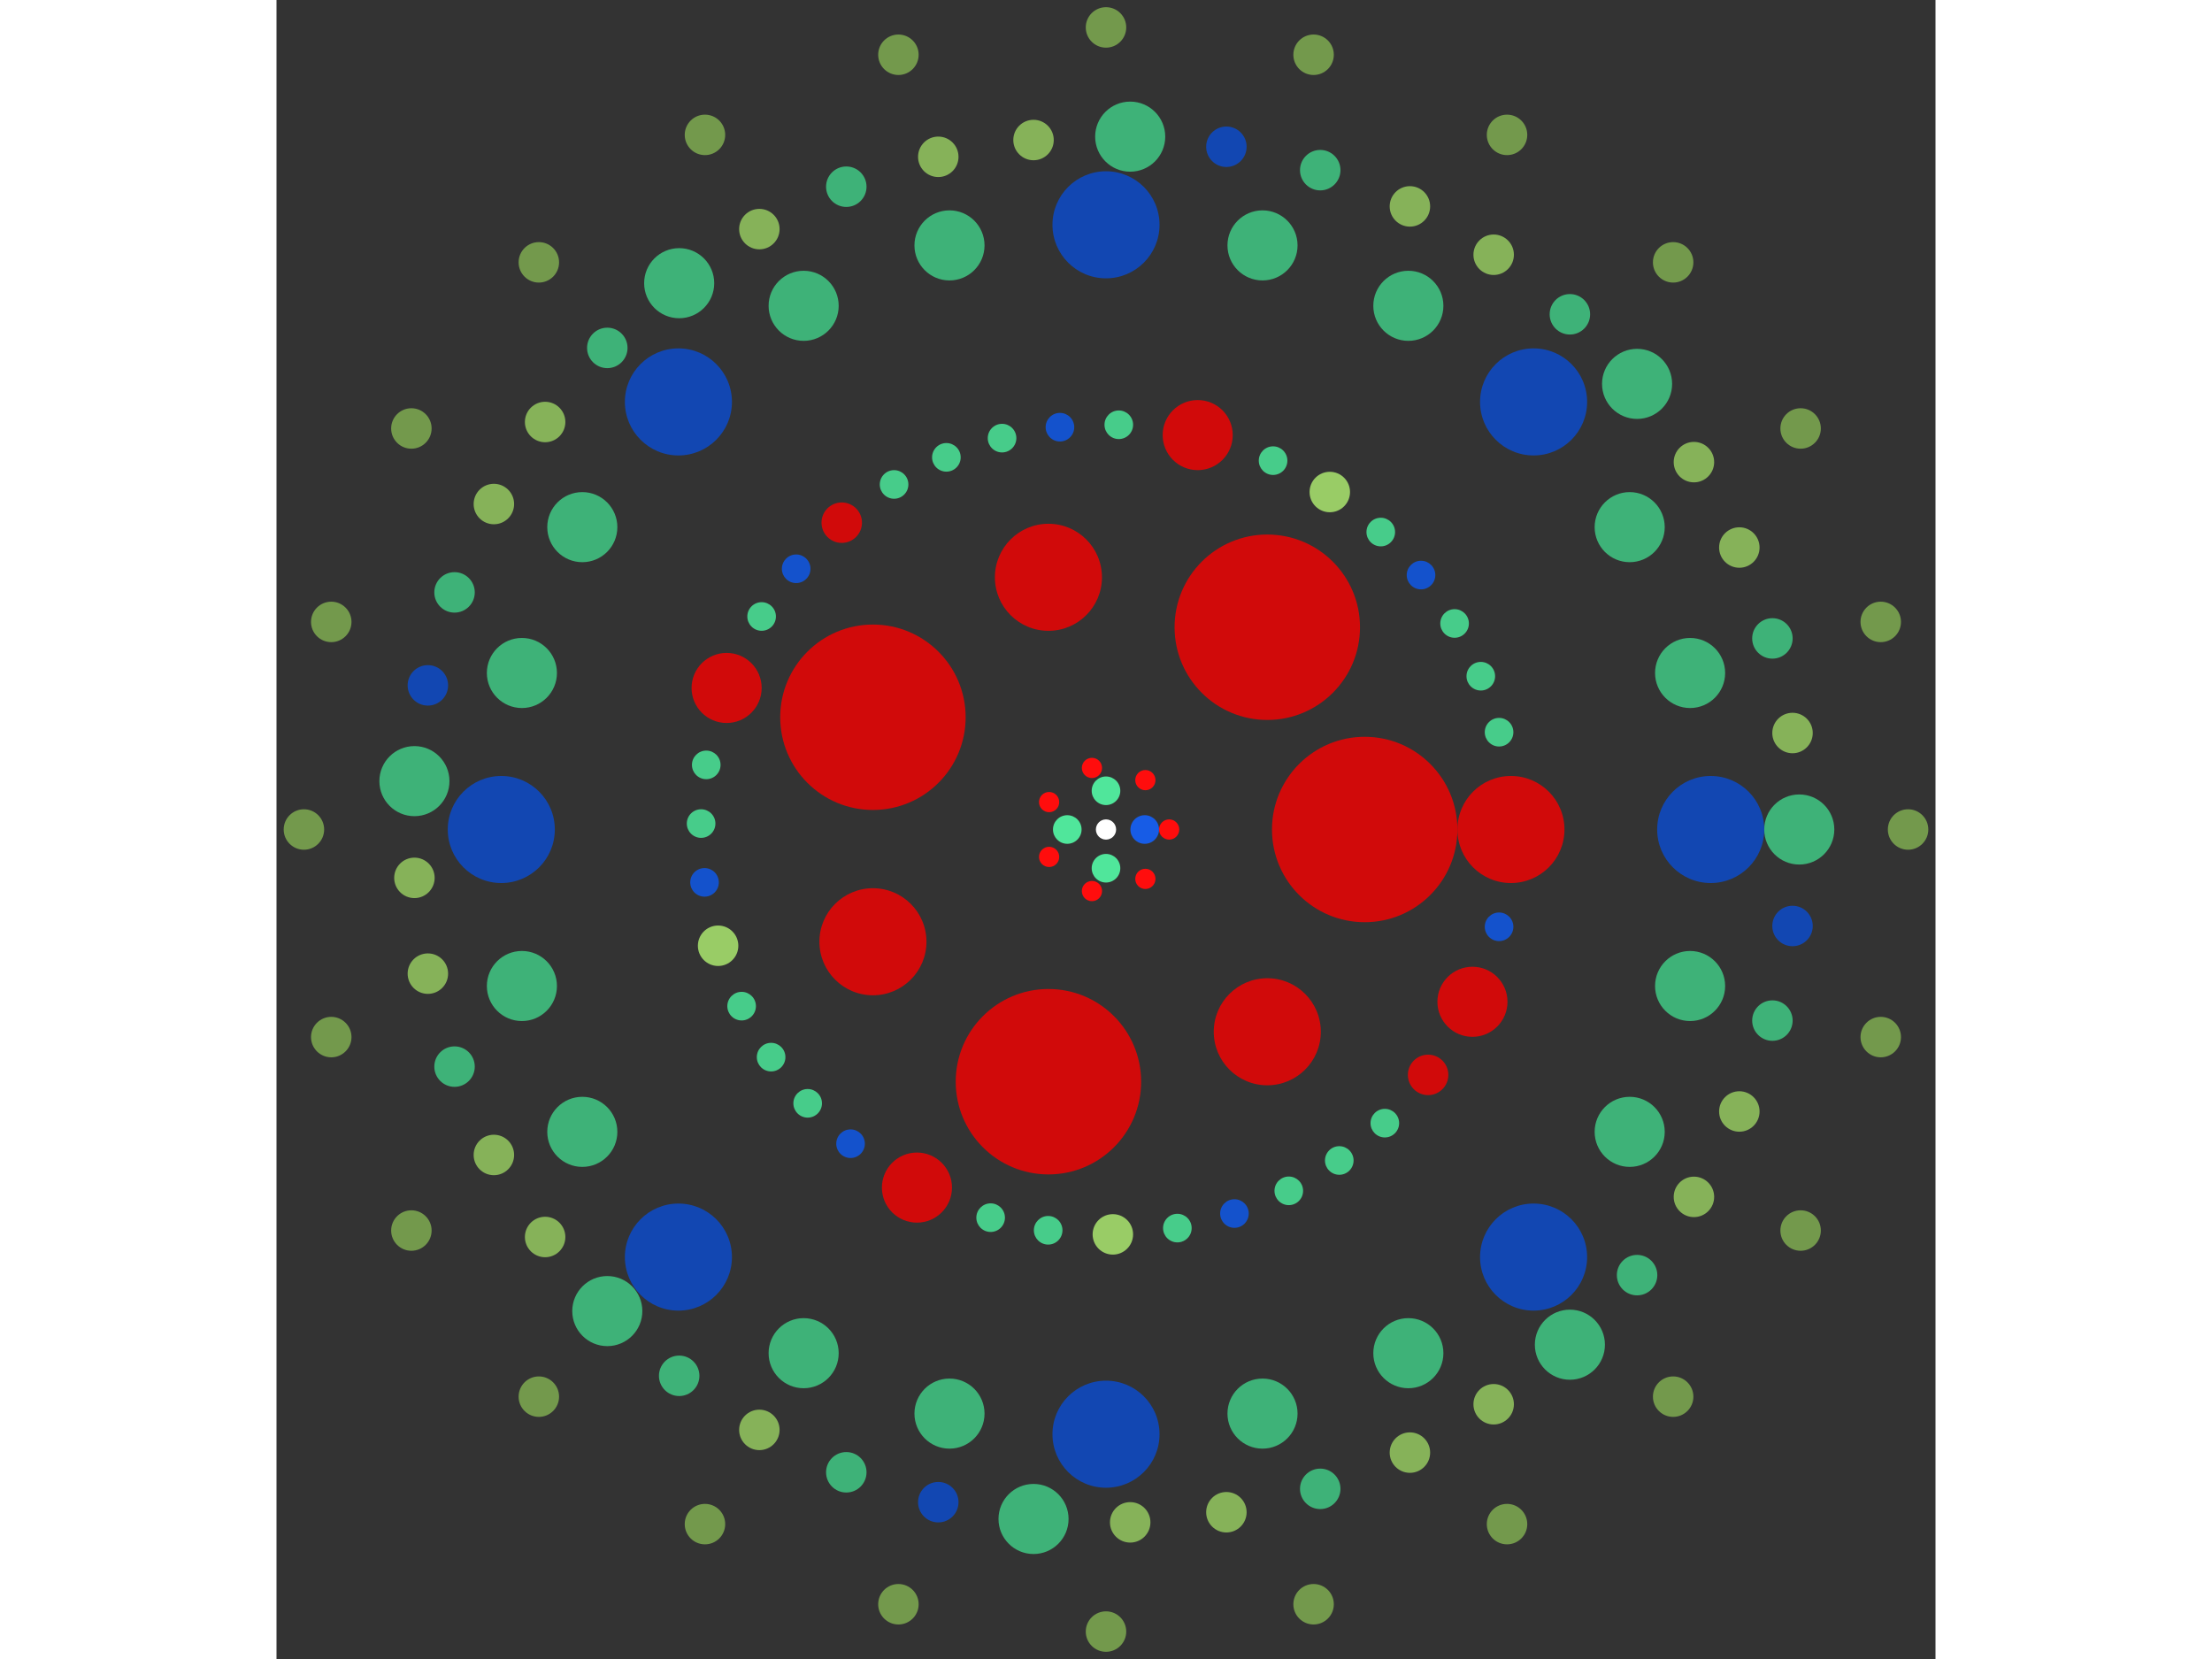 <svg xmlns="http://www.w3.org/2000/svg" viewBox="-82 -82 164 164" width="200" height="150">
<rect x="-82" y="-82" width="164" height="164" fill="#333333" stroke="none"/>
<circle cx="0" cy="0" r="1" fill="rgb(255,255,255)" />
<circle cx="3.828" cy="0" r="1.414" fill="rgb(23,92,230)" />
<circle cx="2.34423551204466e-16" cy="3.828" r="1.414" fill="rgb(80,230,155)" />
<circle cx="-3.828" cy="4.68847102408933e-16" r="1.414" fill="rgb(80,230,155)" />
<circle cx="-7.03270653613399e-16" cy="-3.828" r="1.414" fill="rgb(80,230,155)" />
<circle cx="6.243" cy="0" r="1" fill="rgb(255,13,13)" />
<circle cx="3.892" cy="4.881" r="1" fill="rgb(255,13,13)" />
<circle cx="-1.389" cy="6.086" r="1" fill="rgb(255,13,13)" />
<circle cx="-5.624" cy="2.709" r="1" fill="rgb(255,13,13)" />
<circle cx="-5.624" cy="-2.709" r="1" fill="rgb(255,13,13)" />
<circle cx="-1.389" cy="-6.086" r="1" fill="rgb(255,13,13)" />
<circle cx="3.892" cy="-4.881" r="1" fill="rgb(255,13,13)" />
<circle cx="25.573" cy="0" r="9.165" fill="rgb(209,10,10)" />
<circle cx="15.944" cy="19.994" r="5.292" fill="rgb(209,10,10)" />
<circle cx="-5.691" cy="24.932" r="9.165" fill="rgb(209,10,10)" />
<circle cx="-23.04" cy="11.096" r="5.292" fill="rgb(209,10,10)" />
<circle cx="-23.04" cy="-11.096" r="9.165" fill="rgb(209,10,10)" />
<circle cx="-5.691" cy="-24.932" r="5.292" fill="rgb(209,10,10)" />
<circle cx="15.944" cy="-19.994" r="9.165" fill="rgb(209,10,10)" />
<circle cx="40.03" cy="0" r="5.292" fill="rgb(209,10,10)" />
<circle cx="38.857" cy="9.618" r="1.414" fill="rgb(20,82,204)" />
<circle cx="36.225" cy="17.032" r="3.464" fill="rgb(209,10,10)" />
<circle cx="31.842" cy="24.258" r="2" fill="rgb(209,10,10)" />
<circle cx="27.564" cy="29.028" r="1.414" fill="rgb(71,204,138)" />
<circle cx="23.061" cy="32.719" r="1.414" fill="rgb(71,204,138)" />
<circle cx="18.07" cy="35.719" r="1.414" fill="rgb(71,204,138)" />
<circle cx="12.697" cy="37.963" r="1.414" fill="rgb(20,82,204)" />
<circle cx="7.055" cy="39.403" r="1.414" fill="rgb(71,204,138)" />
<circle cx="0.678" cy="40.024" r="2" fill="rgb(153,204,102)" />
<circle cx="-5.717" cy="39.619" r="1.414" fill="rgb(71,204,138)" />
<circle cx="-11.404" cy="38.371" r="1.414" fill="rgb(71,204,138)" />
<circle cx="-18.689" cy="35.399" r="3.464" fill="rgb(209,10,10)" />
<circle cx="-25.252" cy="31.06" r="1.414" fill="rgb(20,82,204)" />
<circle cx="-29.491" cy="27.068" r="1.414" fill="rgb(71,204,138)" />
<circle cx="-33.105" cy="22.503" r="1.414" fill="rgb(71,204,138)" />
<circle cx="-36.02" cy="17.462" r="1.414" fill="rgb(71,204,138)" />
<circle cx="-38.345" cy="11.492" r="2" fill="rgb(153,204,102)" />
<circle cx="-39.687" cy="5.226" r="1.414" fill="rgb(20,82,204)" />
<circle cx="-40.025" cy="-0.587" r="1.414" fill="rgb(71,204,138)" />
<circle cx="-39.517" cy="-6.387" r="1.414" fill="rgb(71,204,138)" />
<circle cx="-37.504" cy="-13.993" r="3.464" fill="rgb(209,10,10)" />
<circle cx="-34.043" cy="-21.058" r="1.414" fill="rgb(71,204,138)" />
<circle cx="-30.628" cy="-25.774" r="1.414" fill="rgb(20,82,204)" />
<circle cx="-26.123" cy="-30.331" r="2" fill="rgb(209,10,10)" />
<circle cx="-20.949" cy="-34.11" r="1.414" fill="rgb(71,204,138)" />
<circle cx="-15.779" cy="-36.789" r="1.414" fill="rgb(71,204,138)" />
<circle cx="-10.275" cy="-38.689" r="1.414" fill="rgb(71,204,138)" />
<circle cx="-4.553" cy="-39.77" r="1.414" fill="rgb(20,82,204)" />
<circle cx="1.265" cy="-40.01" r="1.414" fill="rgb(71,204,138)" />
<circle cx="9.066" cy="-38.989" r="3.464" fill="rgb(209,10,10)" />
<circle cx="16.517" cy="-36.463" r="1.414" fill="rgb(71,204,138)" />
<circle cx="22.123" cy="-33.361" r="2" fill="rgb(153,204,102)" />
<circle cx="27.162" cy="-29.404" r="1.414" fill="rgb(71,204,138)" />
<circle cx="31.141" cy="-25.152" r="1.414" fill="rgb(20,82,204)" />
<circle cx="34.46" cy="-20.368" r="1.414" fill="rgb(71,204,138)" />
<circle cx="37.051" cy="-15.153" r="1.414" fill="rgb(71,204,138)" />
<circle cx="38.857" cy="-9.618" r="1.414" fill="rgb(71,204,138)" />
<circle cx="59.778" cy="0" r="5.292" fill="rgb(18,71,178)" />
<circle cx="57.741" cy="15.472" r="3.464" fill="rgb(62,178,120)" />
<circle cx="51.769" cy="29.889" r="3.464" fill="rgb(62,178,120)" />
<circle cx="42.269" cy="42.269" r="5.292" fill="rgb(18,71,178)" />
<circle cx="29.889" cy="51.769" r="3.464" fill="rgb(62,178,120)" />
<circle cx="15.472" cy="57.741" r="3.464" fill="rgb(62,178,120)" />
<circle cx="1.69336595571054e-14" cy="59.778" r="5.292" fill="rgb(18,71,178)" />
<circle cx="-15.472" cy="57.741" r="3.464" fill="rgb(62,178,120)" />
<circle cx="-29.889" cy="51.769" r="3.464" fill="rgb(62,178,120)" />
<circle cx="-42.269" cy="42.269" r="5.292" fill="rgb(18,71,178)" />
<circle cx="-51.769" cy="29.889" r="3.464" fill="rgb(62,178,120)" />
<circle cx="-57.741" cy="15.472" r="3.464" fill="rgb(62,178,120)" />
<circle cx="-59.778" cy="-1.92259920672326e-14" r="5.292" fill="rgb(18,71,178)" />
<circle cx="-57.741" cy="-15.472" r="3.464" fill="rgb(62,178,120)" />
<circle cx="-51.769" cy="-29.889" r="3.464" fill="rgb(62,178,120)" />
<circle cx="-42.269" cy="-42.269" r="5.292" fill="rgb(18,71,178)" />
<circle cx="-29.889" cy="-51.769" r="3.464" fill="rgb(62,178,120)" />
<circle cx="-15.472" cy="-57.741" r="3.464" fill="rgb(62,178,120)" />
<circle cx="-1.09809952852337e-14" cy="-59.778" r="5.292" fill="rgb(18,71,178)" />
<circle cx="15.472" cy="-57.741" r="3.464" fill="rgb(62,178,120)" />
<circle cx="29.889" cy="-51.769" r="3.464" fill="rgb(62,178,120)" />
<circle cx="42.269" cy="-42.269" r="5.292" fill="rgb(18,71,178)" />
<circle cx="51.769" cy="-29.889" r="3.464" fill="rgb(62,178,120)" />
<circle cx="57.741" cy="-15.472" r="3.464" fill="rgb(62,178,120)" />
<circle cx="68.533" cy="0" r="3.464" fill="rgb(62,178,120)" />
<circle cx="67.866" cy="9.538" r="2" fill="rgb(18,71,178)" />
<circle cx="65.878" cy="18.89" r="2" fill="rgb(62,178,120)" />
<circle cx="62.608" cy="27.875" r="2" fill="rgb(134,178,89)" />
<circle cx="58.12" cy="36.317" r="2" fill="rgb(134,178,89)" />
<circle cx="52.5" cy="44.052" r="2" fill="rgb(62,178,120)" />
<circle cx="45.858" cy="50.93" r="3.464" fill="rgb(62,178,120)" />
<circle cx="38.323" cy="56.817" r="2" fill="rgb(134,178,89)" />
<circle cx="30.043" cy="61.597" r="2" fill="rgb(134,178,89)" />
<circle cx="21.178" cy="65.179" r="2" fill="rgb(62,178,120)" />
<circle cx="11.901" cy="67.492" r="2" fill="rgb(134,178,89)" />
<circle cx="2.392" cy="68.492" r="2" fill="rgb(134,178,89)" />
<circle cx="-7.164" cy="68.158" r="3.464" fill="rgb(62,178,120)" />
<circle cx="-16.58" cy="66.498" r="2" fill="rgb(18,71,178)" />
<circle cx="-25.673" cy="63.543" r="2" fill="rgb(62,178,120)" />
<circle cx="-34.267" cy="59.352" r="2" fill="rgb(134,178,89)" />
<circle cx="-42.193" cy="54.005" r="2" fill="rgb(62,178,120)" />
<circle cx="-49.299" cy="47.607" r="3.464" fill="rgb(62,178,120)" />
<circle cx="-55.445" cy="40.283" r="2" fill="rgb(134,178,89)" />
<circle cx="-60.511" cy="32.174" r="2" fill="rgb(134,178,89)" />
<circle cx="-64.4" cy="23.44" r="2" fill="rgb(62,178,120)" />
<circle cx="-67.036" cy="14.249" r="2" fill="rgb(134,178,89)" />
<circle cx="-68.366" cy="4.781" r="2" fill="rgb(134,178,89)" />
<circle cx="-68.366" cy="-4.781" r="3.464" fill="rgb(62,178,120)" />
<circle cx="-67.036" cy="-14.249" r="2" fill="rgb(18,71,178)" />
<circle cx="-64.4" cy="-23.44" r="2" fill="rgb(62,178,120)" />
<circle cx="-60.511" cy="-32.174" r="2" fill="rgb(134,178,89)" />
<circle cx="-55.445" cy="-40.283" r="2" fill="rgb(134,178,89)" />
<circle cx="-49.299" cy="-47.607" r="2" fill="rgb(62,178,120)" />
<circle cx="-42.193" cy="-54.005" r="3.464" fill="rgb(62,178,120)" />
<circle cx="-34.267" cy="-59.352" r="2" fill="rgb(134,178,89)" />
<circle cx="-25.673" cy="-63.543" r="2" fill="rgb(62,178,120)" />
<circle cx="-16.58" cy="-66.498" r="2" fill="rgb(134,178,89)" />
<circle cx="-7.164" cy="-68.158" r="2" fill="rgb(134,178,89)" />
<circle cx="2.392" cy="-68.492" r="3.464" fill="rgb(62,178,120)" />
<circle cx="11.901" cy="-67.492" r="2" fill="rgb(18,71,178)" />
<circle cx="21.178" cy="-65.179" r="2" fill="rgb(62,178,120)" />
<circle cx="30.043" cy="-61.597" r="2" fill="rgb(134,178,89)" />
<circle cx="38.323" cy="-56.817" r="2" fill="rgb(134,178,89)" />
<circle cx="45.858" cy="-50.93" r="2" fill="rgb(62,178,120)" />
<circle cx="52.5" cy="-44.052" r="3.464" fill="rgb(62,178,120)" />
<circle cx="58.12" cy="-36.317" r="2" fill="rgb(134,178,89)" />
<circle cx="62.608" cy="-27.875" r="2" fill="rgb(134,178,89)" />
<circle cx="65.878" cy="-18.89" r="2" fill="rgb(62,178,120)" />
<circle cx="67.866" cy="-9.538" r="2" fill="rgb(134,178,89)" />
<circle cx="79.289" cy="0" r="2" fill="rgb(115,153,76)" />
<circle cx="76.587" cy="20.521" r="2" fill="rgb(115,153,76)" />
<circle cx="68.666" cy="39.644" r="2" fill="rgb(115,153,76)" />
<circle cx="56.066" cy="56.066" r="2" fill="rgb(115,153,76)" />
<circle cx="39.644" cy="68.666" r="2" fill="rgb(115,153,76)" />
<circle cx="20.521" cy="76.587" r="2" fill="rgb(115,153,76)" />
<circle cx="2.24607350847349e-14" cy="79.289" r="2" fill="rgb(115,153,76)" />
<circle cx="-20.521" cy="76.587" r="2" fill="rgb(115,153,76)" />
<circle cx="-39.644" cy="68.666" r="2" fill="rgb(115,153,76)" />
<circle cx="-56.066" cy="56.066" r="2" fill="rgb(115,153,76)" />
<circle cx="-68.666" cy="39.644" r="2" fill="rgb(115,153,76)" />
<circle cx="-76.587" cy="20.521" r="2" fill="rgb(115,153,76)" />
<circle cx="-79.289" cy="-2.55012753213247e-14" r="2" fill="rgb(115,153,76)" />
<circle cx="-76.587" cy="-20.521" r="2" fill="rgb(115,153,76)" />
<circle cx="-68.666" cy="-39.644" r="2" fill="rgb(115,153,76)" />
<circle cx="-56.066" cy="-56.066" r="2" fill="rgb(115,153,76)" />
<circle cx="-39.644" cy="-68.666" r="2" fill="rgb(115,153,76)" />
<circle cx="-20.521" cy="-76.587" r="2" fill="rgb(115,153,76)" />
<circle cx="-1.45651461361088e-14" cy="-79.289" r="2" fill="rgb(115,153,76)" />
<circle cx="20.521" cy="-76.587" r="2" fill="rgb(115,153,76)" />
<circle cx="39.644" cy="-68.666" r="2" fill="rgb(115,153,76)" />
<circle cx="56.066" cy="-56.066" r="2" fill="rgb(115,153,76)" />
<circle cx="68.666" cy="-39.644" r="2" fill="rgb(115,153,76)" />
<circle cx="76.587" cy="-20.521" r="2" fill="rgb(115,153,76)" /></svg>